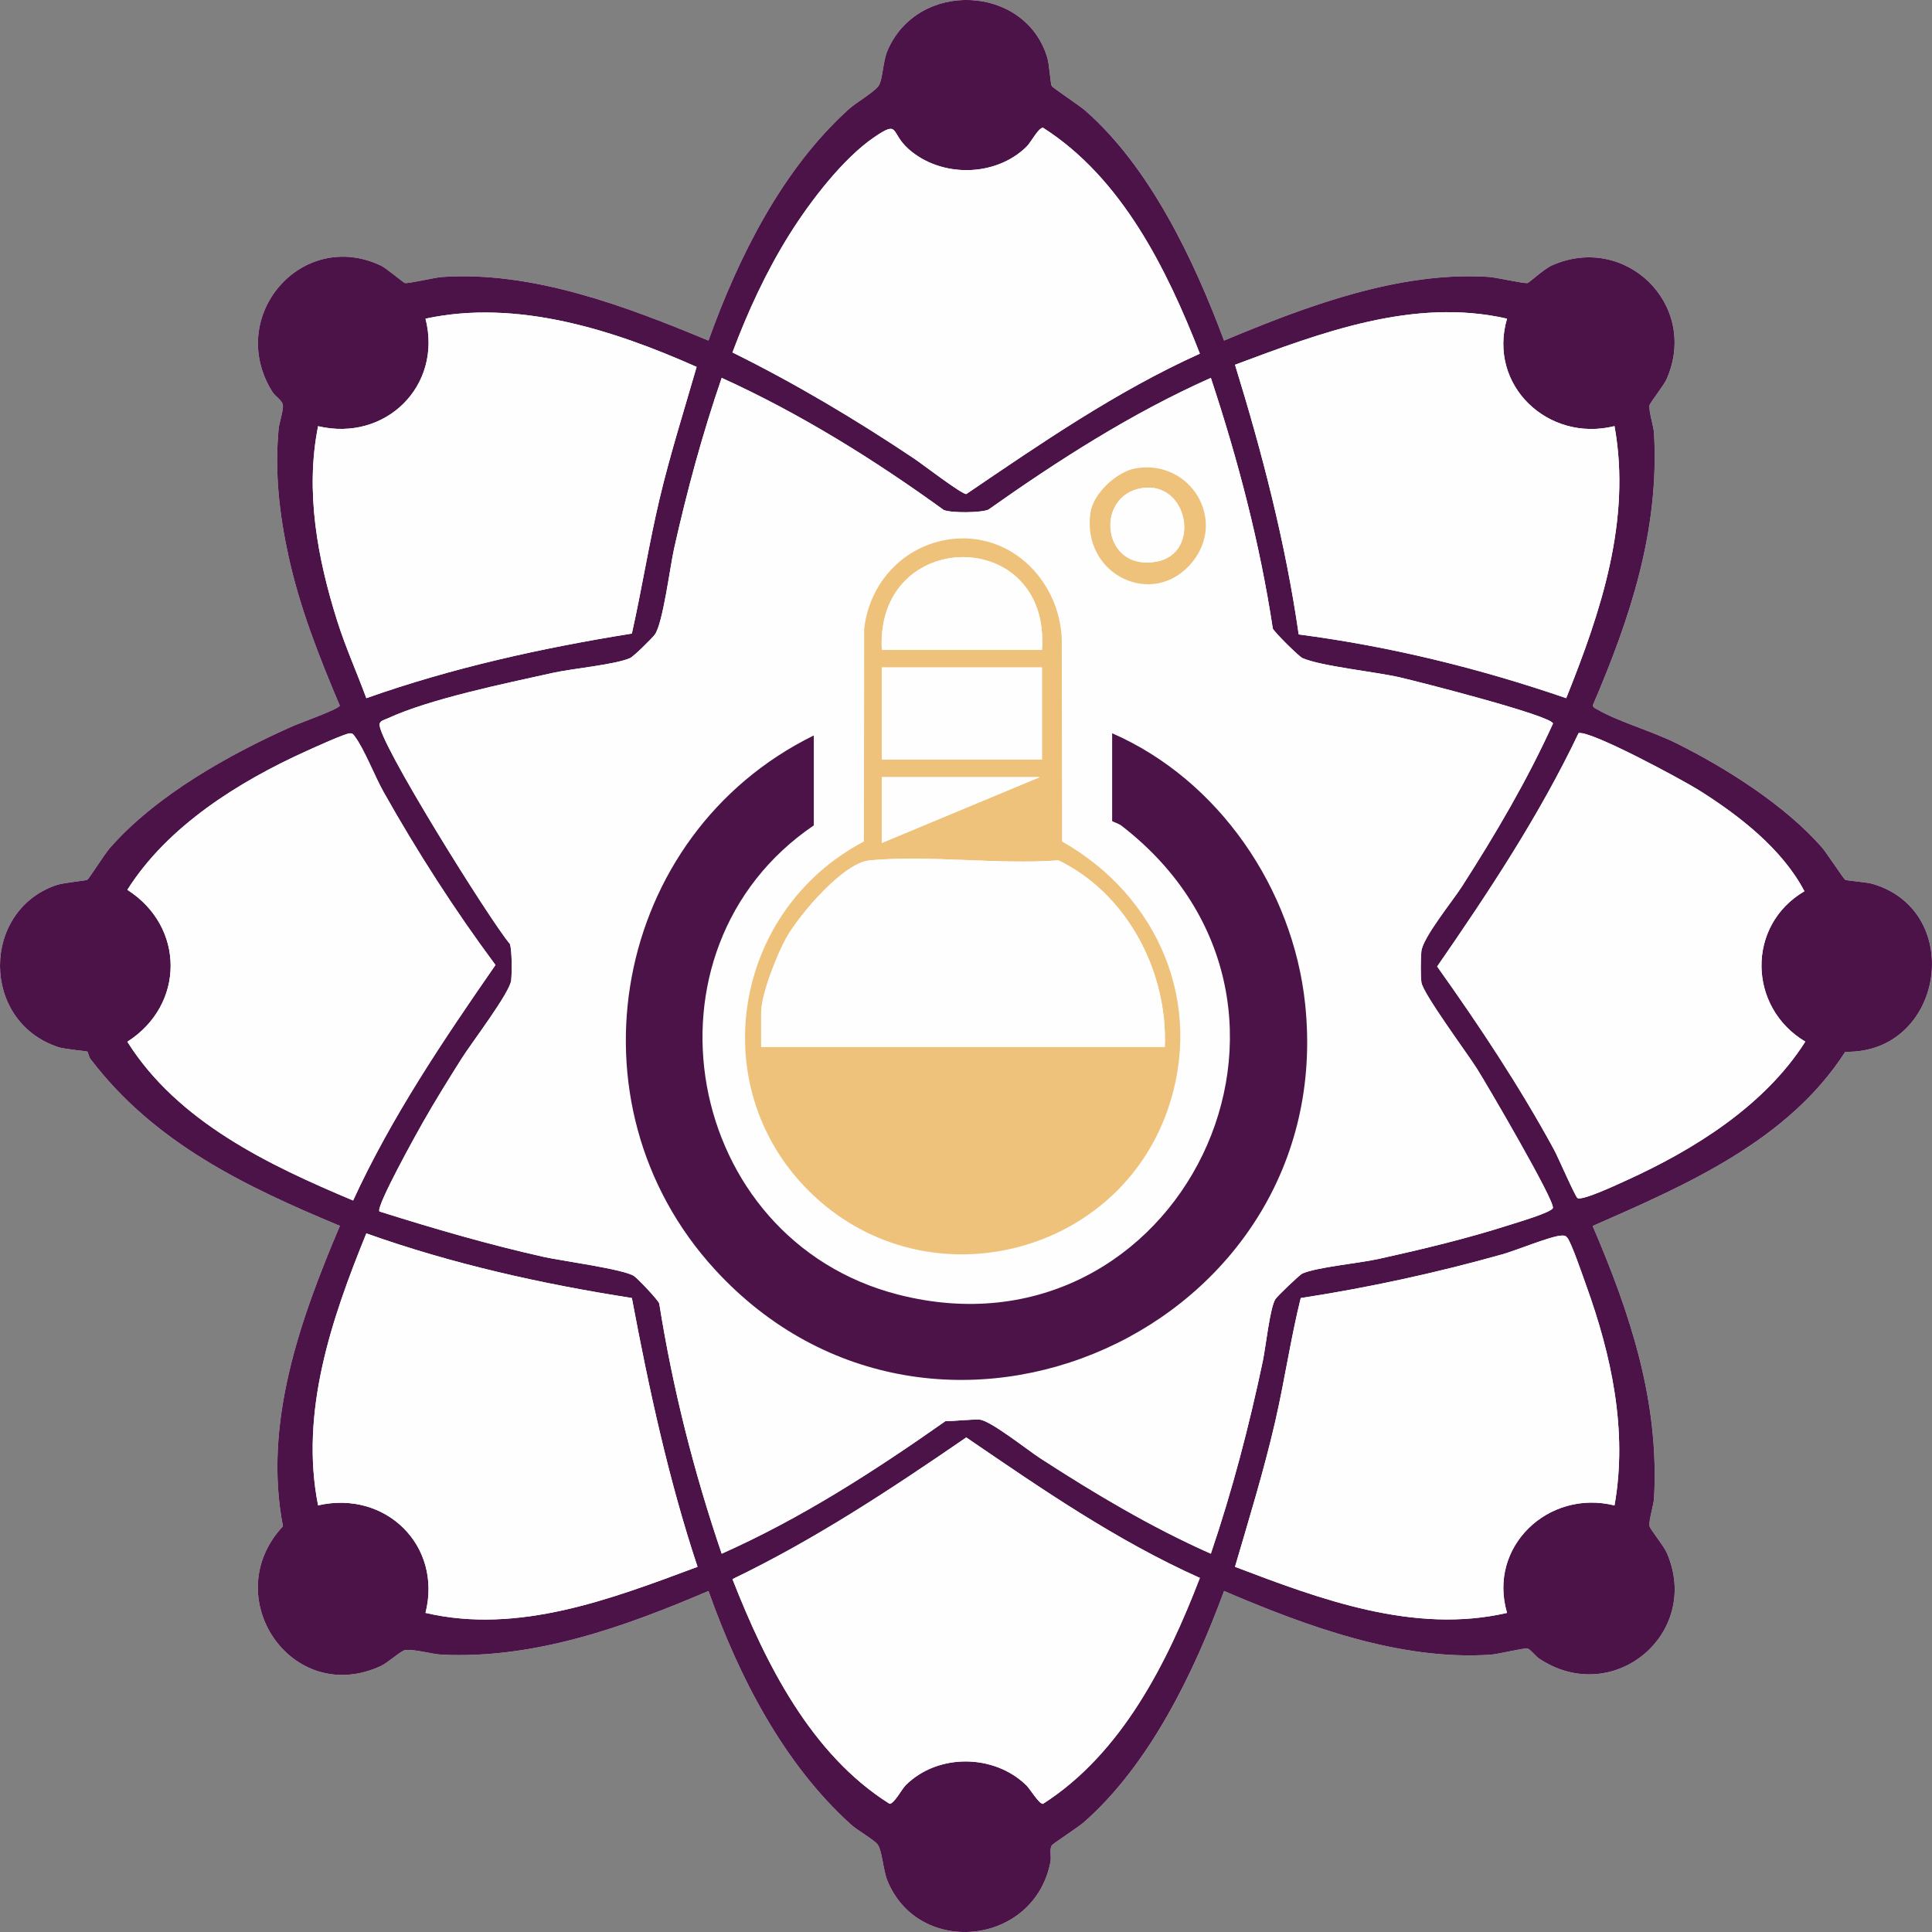 <?xml version="1.0" encoding="UTF-8"?> <svg xmlns="http://www.w3.org/2000/svg" id="Layer_1" viewBox="0 0 442 442"><rect x="0" y="0" width="442" height="442" fill="#808080" stroke="none"/><path d="M280.037,77.919c-6.802-18.257-16.936-39.724-31.862-52.709-1.228-1.069-7.301-5.107-7.54-5.508-.349-.585-.509-4.753-1.028-6.499-4.992-16.779-29.727-17.886-36.605-1.523-1.02,2.427-1.056,6.691-2.024,8.014-1.03,1.408-5.138,3.795-6.773,5.272-15.262,13.788-25.243,33.817-32.117,52.955-18.758-7.811-40.223-15.975-60.966-14.55-1.701.117-7.646,1.548-8.481,1.382-.337-.067-4.196-3.378-5.485-3.988-18.151-8.579-35.579,11.657-24.85,28.865.661,1.061,2.318,1.969,2.427,3.101.117,1.217-.86,3.987-.998,5.52-.889,9.874.148,19.203,2.247,28.857,2.584,11.887,7.04,23.175,11.761,34.321-.179.801-9.244,4.023-10.838,4.732-14.541,6.464-31.293,15.857-41.832,27.927-1.092,1.251-4.719,6.972-5.103,7.188-.413.232-5.382.642-7.068,1.217-17.206,5.861-17.315,31.154.372,37.046,1.695.565,6.429.881,6.72,1.062.202.126.318,1.159.646,1.59,14.608,19.242,35.285,29.164,57.129,38.262-9.078,21.399-17.598,45.145-13.032,68.719-15.068,16.143,2.007,41.401,22.422,31.965,1.48-.684,4.565-3.444,5.45-3.606,1.967-.359,6.188.918,8.49,1.026,21.307 1,41.779-6.357,60.993-14.576,6.901,19.471,17.088,39.431,32.618,53.456,1.413,1.276,5.225,3.454,6.042,4.497,1.08,1.378,1.285,5.893,2.256,8.284,7.15,17.61,33.65,14.932,37.328-4.307.217-1.135-.269-2.8.293-3.722.234-.384,6.1-4.207,7.294-5.253,15.107-13.238,25.278-34.371,32.117-52.955,18.735,8.011,40.218,15.982,60.992,14.576,1.786-.121,7.572-1.581,8.454-1.407.592.117,1.822,1.752,2.652,2.303,16.917,11.239,37.203-5.772,29.2-24.181-.712-1.638-3.879-5.522-3.958-6.12-.193-1.472.937-4.628,1.038-6.48,1.214-22.145-5.478-42.211-14.045-62.191,21.369-9.377,44.726-19.5,57.786-39.856,22.447.49,27.613-32.023,6.326-38.394-1.441-.431-5.928-.732-6.326-.955-.4-.224-4.295-6.22-5.36-7.433-8.46-9.638-21.906-18.153-33.367-23.846-5.349-2.657-13.243-4.929-17.936-7.656-.429-.25-.948-.382-1.107-.939,8.569-19.994,15.245-40.009,14.03-62.172-.102-1.852-1.232-5.008-1.038-6.48.079-.598,3.246-4.483,3.958-6.12,7.371-16.955-9.532-33.426-26.372-25.87-1.617.726-5.148,3.927-5.481,3.992-.866.169-7.139-1.292-8.956-1.407-20.57-1.306-41.888,6.799-60.489,14.575Z" style="fill:#fefefe;"></path><path d="M280.037,77.919c18.601-7.776,39.919-15.88,60.489-14.575,1.817.115,8.089,1.576,8.956,1.407.333-.065,3.863-3.266,5.481-3.992,16.839-7.556,33.742,8.915,26.372,25.87-.712,1.638-3.879,5.522-3.958,6.12-.193,1.472.937,4.628,1.038,6.48,1.215,22.163-5.461,42.178-14.03,62.172.159.557.678.689,1.107.939,4.693,2.728,12.587,4.999,17.936,7.656,11.461,5.693,24.907,14.207,33.367,23.846,1.065,1.213,4.961,7.209,5.36,7.433.398.223,4.885.523,6.326.955,21.287,6.372,16.121,38.885-6.326,38.394-13.06,20.355-36.417,30.478-57.786,39.856,8.567,19.98,15.26,40.046,14.045,62.191-.102,1.852-1.232,5.008-1.038,6.48.079.598,3.246,4.483,3.958,6.12,8.003,18.409-12.283,35.42-29.2,24.181-.83-.551-2.06-2.186-2.652-2.303-.883-.174-6.668,1.286-8.454,1.407-20.774,1.406-42.257-6.564-60.992-14.576-6.84,18.584-17.01,39.717-32.117,52.955-1.193,1.046-7.06,4.869-7.294,5.253-.562.923-.076,2.587-.293,3.722-3.678,19.239-30.178,21.918-37.328,4.307-.971-2.39-1.176-6.905-2.256-8.284-.817-1.043-4.629-3.221-6.042-4.497-15.53-14.026-25.717-33.986-32.618-53.456-19.214,8.219-39.686,15.576-60.993,14.576-2.302-.108-6.523-1.386-8.49-1.026-.885.162-3.97,2.922-5.45,3.606-20.415,9.437-37.49-15.822-22.422-31.965-4.566-23.573,3.954-47.319,13.032-68.719-21.843-9.097-42.521-19.02-57.129-38.262-.328-.432-.443-1.464-.646-1.59-.29-.181-5.025-.497-6.72-1.062-17.686-5.893-17.578-31.186-.372-37.046,1.686-.574,6.655-.985,7.068-1.217.384-.216,4.011-5.937,5.103-7.188,10.539-12.07,27.291-21.463,41.832-27.927,1.595-.709,10.659-3.931,10.838-4.732-4.721-11.146-9.176-22.434-11.761-34.321-2.099-9.653-3.136-18.983-2.247-28.857.138-1.533,1.115-4.303.998-5.52-.109-1.132-1.766-2.04-2.427-3.101-10.729-17.209,6.7-37.444,24.85-28.865,1.289.609,5.149,3.921,5.485,3.988.835.166,6.78-1.265,8.481-1.382,20.743-1.425,42.209,6.739,60.966,14.55,6.874-19.138,16.855-39.167,32.117-52.955,1.635-1.477,5.742-3.864,6.773-5.272.967-1.322,1.004-5.587,2.024-8.014,6.878-16.364,31.614-15.257,36.605,1.523.52,1.747.679,5.914,1.028,6.499.239.401,6.312,4.439,7.54,5.508,14.925,12.986,25.059,34.452,31.862,52.709ZM274.503,80.907c-7.57-19.365-17.841-40.184-35.892-51.689-1.04.005-2.744,3.331-3.729,4.306-7.126,7.056-19.723,7.173-27.125.488-4.099-3.702-1.923-6.576-7.681-2.674-7.226,4.896-14.776,14.819-19.425,22.23-5.311,8.468-9.572,17.708-13.077,27.063,14.393,7.115,28.214,15.354,41.554,24.278,1.81,1.211,10.855,8.158,11.938,8.121,17.186-11.671,34.425-23.537,53.437-32.123ZM83.811,159.726c19.657-6.957,40.137-11.477,60.744-14.781,2.303-10.229,3.916-20.594,6.338-30.8,2.419-10.197,5.582-20.16,8.478-30.205-19.037-8.463-41.063-15.558-62.02-11.035,3.922,15.402-9.201,28.249-24.577,24.599-2.988,14.913-.145,30.226,4.371,44.538,1.897,6.011,4.488,11.787,6.667,17.685ZM344.774,72.904c-21.331-4.873-42.554,3.197-62.23,10.544,6.225,20.145,11.556,40.717,14.572,61.697,20.816,2.709,41.386,7.761,61.198,14.579,7.914-19.691,14.956-40.701,11.049-62.236-15.178,3.777-29.055-9.331-24.589-24.584ZM277.015,86.45c-18.062,8.046-34.793,18.769-50.898,30.15-1.713.732-8.439.791-10.196.085-15.964-11.562-32.847-22.062-50.811-30.234-4.405,12.792-7.935,25.835-10.893,39.049-.933,4.171-2.559,17.164-4.411,19.679-.646.877-4.838,5.016-5.663,5.378-3.467,1.524-13.211,2.388-17.691,3.388-10.84,2.419-27.993,5.897-37.768,10.411-.617.285-1.616.469-1.831,1.217-.913,3.172,25.379,45.218,29.798,50.381.509,1.496.468,6.55.304,8.291-.266,2.822-9.085,14.35-11.281,17.827-3.039,4.812-6.097,9.732-8.911,14.676-1.293,2.272-10.852,19.412-9.952,20.409,12.4,3.907,24.841,7.537,37.546,10.386,4.03.904,18.404,2.813,20.7,4.394.879.605,5.461,5.402,5.764,6.28,3.089,19.471,7.941,38.612,14.289,57.234,18.18-8.084,34.978-18.922,51.203-30.339,2.355.012,5.524-.406,7.769-.332,2.357.078,11.1,7.025,13.834,8.797,12.521,8.116,25.435,15.822,39.098,21.875,4.9-14.431,8.747-29.147,11.893-44.071.646-3.066,1.638-12.302,2.884-14.179.467-.703,5.517-5.563,6.187-5.857,3.258-1.431,12.99-2.352,17.278-3.299,10.172-2.245,20.359-4.678,30.277-7.865,1.499-.482,9.514-2.841,9.738-3.825.401-1.766-15.089-28.221-17.318-31.775-2.193-3.498-12.467-17.344-12.768-19.853-.204-1.706-.172-5.315-.011-7.063.288-3.109,7.143-11.52,9.266-14.824,7.704-11.993,14.95-24.314,20.855-37.316-.41-1.835-31.064-9.648-35.111-10.575-5.518-1.264-17.979-2.534-22.206-4.393-.84-.369-6.539-6.039-6.788-6.762-2.97-19.529-7.974-38.644-14.176-57.345ZM80.782,274.651c8.791-19.114,20.617-36.64,32.572-53.877-9.377-12.632-17.913-25.922-25.624-39.635-1.934-3.439-4.394-9.757-6.496-12.575-.357-.479-.449-.778-1.163-.799-.996-.029-8.434,3.365-10,4.074-15.46,6.993-31.741,17.161-40.935,31.736,13.216,8.44,13.207,26.32,0,34.752,11.543,18.337,32.3,28.198,51.646,36.324ZM360.894,274.088c1.09.691,9.464-3.257,11.158-4.025,15.522-7.04,31.694-17.137,40.962-31.76-13.131-7.815-13.528-26.592-.204-34.406-5.051-9.669-14.942-17.337-24.115-23.105-3.67-2.308-24.66-13.672-27.541-13.078-8.973,18.848-20.522,36.27-32.362,53.4,9.623,13.52,18.842,27.392,26.781,41.984.843,1.55,4.806,10.665,5.322,10.991ZM159.58,358.453c-6.665-20.064-11.109-40.717-15.026-61.496-20.621-3.215-41.103-7.789-60.744-14.781-7.951,19.532-15.267,40.871-11.038,62.223,15.352-3.542,28.464,9.111,24.576,24.597,21.294,4.972,42.562-3.217,62.231-10.542ZM369.363,344.413c3.053-17.087-.709-34.388-6.516-50.45-.736-2.037-3.3-9.57-4.273-10.782-.454-.565-.796-.528-1.451-.495-2.346.116-10.296,3.4-13.356,4.26-15.165,4.265-30.594,7.628-46.187,10.022-2.3,9.281-3.684,18.897-5.846,28.281-2.583,11.21-5.967,22.185-9.191,33.207,19.597,7.456,40.989,15.433,62.232,10.54-4.459-15.156,9.475-28.348,24.589-24.582ZM274.503,360.994c-19.047-8.517-36.285-20.413-53.442-32.137-17.191,11.814-34.643,23.356-53.487,32.413,7.566,19.294,17.957,40.099,35.945,51.4,1.075-.037,2.741-3.32,3.722-4.292,7.36-7.292,20.233-7.115,27.569.071.916.897,2.845,4.231,3.8,4.234,18.021-11.525,28.423-32.262,35.892-51.689Z" style="fill:#4b1348;"></path><path d="M277.015,86.45c6.202,18.701,11.206,37.816,14.176,57.345.249.724,5.948,6.393,6.788,6.762,4.228,1.859,16.688,3.128,22.206,4.393,4.047.927,34.7,8.74,35.111,10.575-5.906,13.002-13.152,25.323-20.855,37.316-2.123,3.304-8.977,11.714-9.266,14.824-.162,1.748-.194,5.356.011,7.063.301,2.51,10.575,16.355,12.768,19.853,2.229,3.554,17.719,30.009,17.318,31.775-.224.984-8.239,3.343-9.738,3.825-9.918,3.188-20.104,5.62-30.277,7.865-4.288.946-14.02,1.867-17.278,3.299-.67.294-5.721,5.155-6.187,5.857-1.246,1.877-2.238,11.113-2.884,14.179-3.146,14.923-6.994,29.64-11.893,44.071-13.663-6.053-26.577-13.759-39.098-21.875-2.734-1.772-11.476-8.719-13.834-8.797-2.246-.075-5.414.343-7.769.332-16.226,11.416-33.023,22.255-51.203,30.339-6.347-18.622-11.2-37.763-14.289-57.234-.303-.878-4.885-5.676-5.764-6.28-2.296-1.58-16.669-3.49-20.7-4.394-12.705-2.849-25.145-6.479-37.546-10.386-.9-.997,8.659-18.137,9.952-20.409,2.814-4.944,5.872-9.864,8.911-14.676,2.196-3.477,11.015-15.005,11.281-17.827.164-1.741.205-6.795-.304-8.291-4.419-5.163-30.711-47.208-29.798-50.381.215-.748,1.214-.932,1.831-1.217,9.775-4.513,26.928-7.992,37.768-10.411,4.479-.999,14.224-1.863,17.691-3.388.825-.363,5.017-4.501,5.663-5.378,1.852-2.514,3.477-15.508,4.411-19.679,2.958-13.214,6.488-26.258,10.893-39.049,17.964,8.171,34.846,18.671,50.811,30.234,1.758.706,8.483.648,10.196-.085,16.105-11.381,32.836-22.104,50.898-30.15ZM259.825,107.147c-4.35.746-9.751,5.768-10.364,10.213-1.97,14.284,14.487,22.04,23.299,11.254,7.992-9.782-.521-23.595-12.935-21.467ZM218.699,123.235c-11.204.836-19.77,9.572-20.992,20.661l-.062,48.619c-31.121,16.407-37.008,58.966-9.964,82.393,26.344,22.82,68.012,11.844,79.438-20.949,8.501-24.398-2.193-49.028-24.146-61.443l-.059-46.113c-.403-12.989-10.854-24.165-24.214-23.168ZM186.182,168.255c-46.067,22.63-57.529,84.163-22.597,122.217,50.494,55.007,142.785,13.394,135.009-60.733-2.769-26.397-19.767-51.335-44.158-61.986v20.075c0,.121,1.477.561,2.165,1.094,53.492,41.369,12.949,123.615-51.059,107.271-49.193-12.561-61.215-78.925-19.359-107.362v-20.576Z" style="fill:#fefefe;"></path><path d="M159.58,358.453c-19.669,7.325-40.937,15.514-62.231,10.542,3.888-15.486-9.224-28.139-24.576-24.597-4.229-21.352,3.087-42.691,11.038-62.223,19.641,6.992,40.123,11.567,60.744,14.781,3.917,20.78,8.361,41.433,15.026,61.496Z" style="fill:#fefefe;"></path><path d="M83.811,159.726c-2.178-5.899-4.77-11.674-6.667-17.685-4.516-14.312-7.359-29.625-4.371-44.538,15.376,3.65,28.499-9.196,24.577-24.599,20.957-4.524,42.983,2.572,62.02,11.035-2.896,10.045-6.059,20.009-8.478,30.205-2.422,10.207-4.035,20.571-6.338,30.8-20.607,3.304-41.086,7.824-60.744,14.781Z" style="fill:#fefefe;"></path><path d="M360.894,274.088c-.516-.327-4.479-9.442-5.322-10.991-7.938-14.592-17.157-28.464-26.781-41.984,11.841-17.129,23.389-34.551,32.362-53.4,2.882-.594,23.872,10.771,27.541,13.078,9.173,5.768,19.064,13.437,24.115,23.105-13.324,7.814-12.927,26.591.204,34.406-9.268,14.623-25.44,24.72-40.962,31.76-1.694.768-10.068,4.716-11.158,4.025Z" style="fill:#fefefe;"></path><path d="M369.363,344.413c-15.114-3.766-29.047,9.426-24.589,24.582-21.243,4.892-42.635-3.084-62.232-10.54,3.224-11.022,6.609-21.997,9.191-33.207,2.162-9.384,3.546-19,5.846-28.281,15.593-2.394,31.022-5.757,46.187-10.022,3.06-.861,11.011-4.144,13.356-4.26.655-.032.998-.069,1.451.495.974,1.212,3.537,8.745,4.273,10.782,5.806,16.063,9.568,33.364,6.516,50.45Z" style="fill:#fefefe;"></path><path d="M344.774,72.904c-4.465,15.253,9.411,28.361,24.589,24.584,3.907,21.535-3.135,42.544-11.049,62.236-19.812-6.819-40.382-11.871-61.198-14.579-3.016-20.979-8.347-41.551-14.572-61.697,19.677-7.347,40.899-15.417,62.23-10.544Z" style="fill:#fefefe;"></path><path d="M274.503,80.907c-19.012,8.586-36.251,20.452-53.437,32.123-1.083.037-10.128-6.91-11.938-8.121-13.34-8.924-27.161-17.163-41.554-24.278,3.505-9.355,7.766-18.595,13.077-27.063,4.648-7.411,12.199-17.334,19.425-22.23,5.759-3.902,3.582-1.029,7.681,2.674,7.402,6.685,19.999,6.568,27.125-.488.985-.975,2.689-4.301,3.729-4.306,18.051,11.505,28.322,32.324,35.892,51.689Z" style="fill:#fefefe;"></path><path d="M274.503,360.994c-7.469,19.428-17.87,40.165-35.892,51.689-.956-.004-2.885-3.337-3.8-4.234-7.336-7.186-20.209-7.364-27.569-.071-.981.972-2.648,4.255-3.722,4.292-17.988-11.301-28.379-32.105-35.945-51.4,18.844-9.057,36.296-20.599,53.487-32.413,17.157,11.725,34.395,23.62,53.442,32.137Z" style="fill:#fefefe;"></path><path d="M80.782,274.651c-19.346-8.126-40.103-17.987-51.646-36.324,13.207-8.432,13.216-26.312,0-34.752,9.194-14.575,25.475-24.743,40.935-31.736,1.566-.708,9.004-4.103,10-4.074.714.021.806.32,1.163.799,2.101,2.818,4.561,9.136,6.496,12.575,7.711,13.713,16.247,27.003,25.624,39.635-11.955,17.237-23.781,34.762-32.572,53.877Z" style="fill:#fefefe;"></path><path d="M186.182,168.255v20.576c-41.856,28.436-29.834,94.801,19.359,107.362,64.008,16.344,104.552-65.902,51.059-107.271-.688-.532-2.165-.973-2.165-1.094v-20.075c24.391,10.651,41.389,35.589,44.158,61.986,7.776,74.127-84.516,115.74-135.009,60.733-34.931-38.054-23.47-99.587,22.597-122.217Z" style="fill:#4b1348;"></path><path d="M218.699,123.235c13.36-.997,23.811,10.179,24.214,23.168l.059,46.113c21.954,12.415,32.647,37.044,24.146,61.443-11.426,32.793-53.094,43.77-79.438,20.949-27.044-23.427-21.157-65.986,9.964-82.393l.062-48.619c1.222-11.089,9.789-19.825,20.992-20.661ZM238.376,148.682c2.006-28.457-38.158-28.131-36.636,0h36.636ZM238.376,152.697h-36.636v21.078h36.636v-21.078ZM237.874,177.79h-36.134v15.056l36.134-15.056ZM266.48,239.519c.686-17.298-8.65-35.08-24.318-42.681-13.896,1.018-29.523-1.277-43.207-.002-6.075.566-16.055,12.41-19.006,17.63-2.189,3.872-5.811,12.994-5.811,17.274v7.779h92.343Z" style="fill:#efc27c;"></path><path d="M259.825,107.147c12.414-2.128,20.927,11.685,12.935,21.467-8.812,10.786-25.269,3.03-23.299-11.254.613-4.445,6.014-9.467,10.364-10.213ZM261.339,111.652c-10.988,1.613-9.345,19.174,3.269,16.837,10.235-1.896,7.264-18.383-3.269-16.837Z" style="fill:#efc27c;"></path><path d="M266.48,239.519h-92.343v-7.779c0-4.28,3.622-13.403,5.811-17.274,2.952-5.22,12.931-17.064,19.006-17.63,13.684-1.275,29.311,1.02,43.207.002,15.668,7.6,25.004,25.383,24.318,42.681Z" style="fill:#fefefe;"></path><rect x="201.74" y="152.697" width="36.636" height="21.078" style="fill:#fefefe;"></rect><path d="M238.376,148.682h-36.636c-1.522-28.131,38.642-28.457,36.636,0Z" style="fill:#fefefe;"></path><polygon points="237.874 177.79 201.74 192.846 201.74 177.79 237.874 177.79" style="fill:#fefefe;"></polygon><path d="M261.339,111.652c10.534-1.546,13.505,14.941,3.269,16.837-12.614,2.337-14.258-15.225-3.269-16.837Z" style="fill:#fefefe;"></path></svg> 